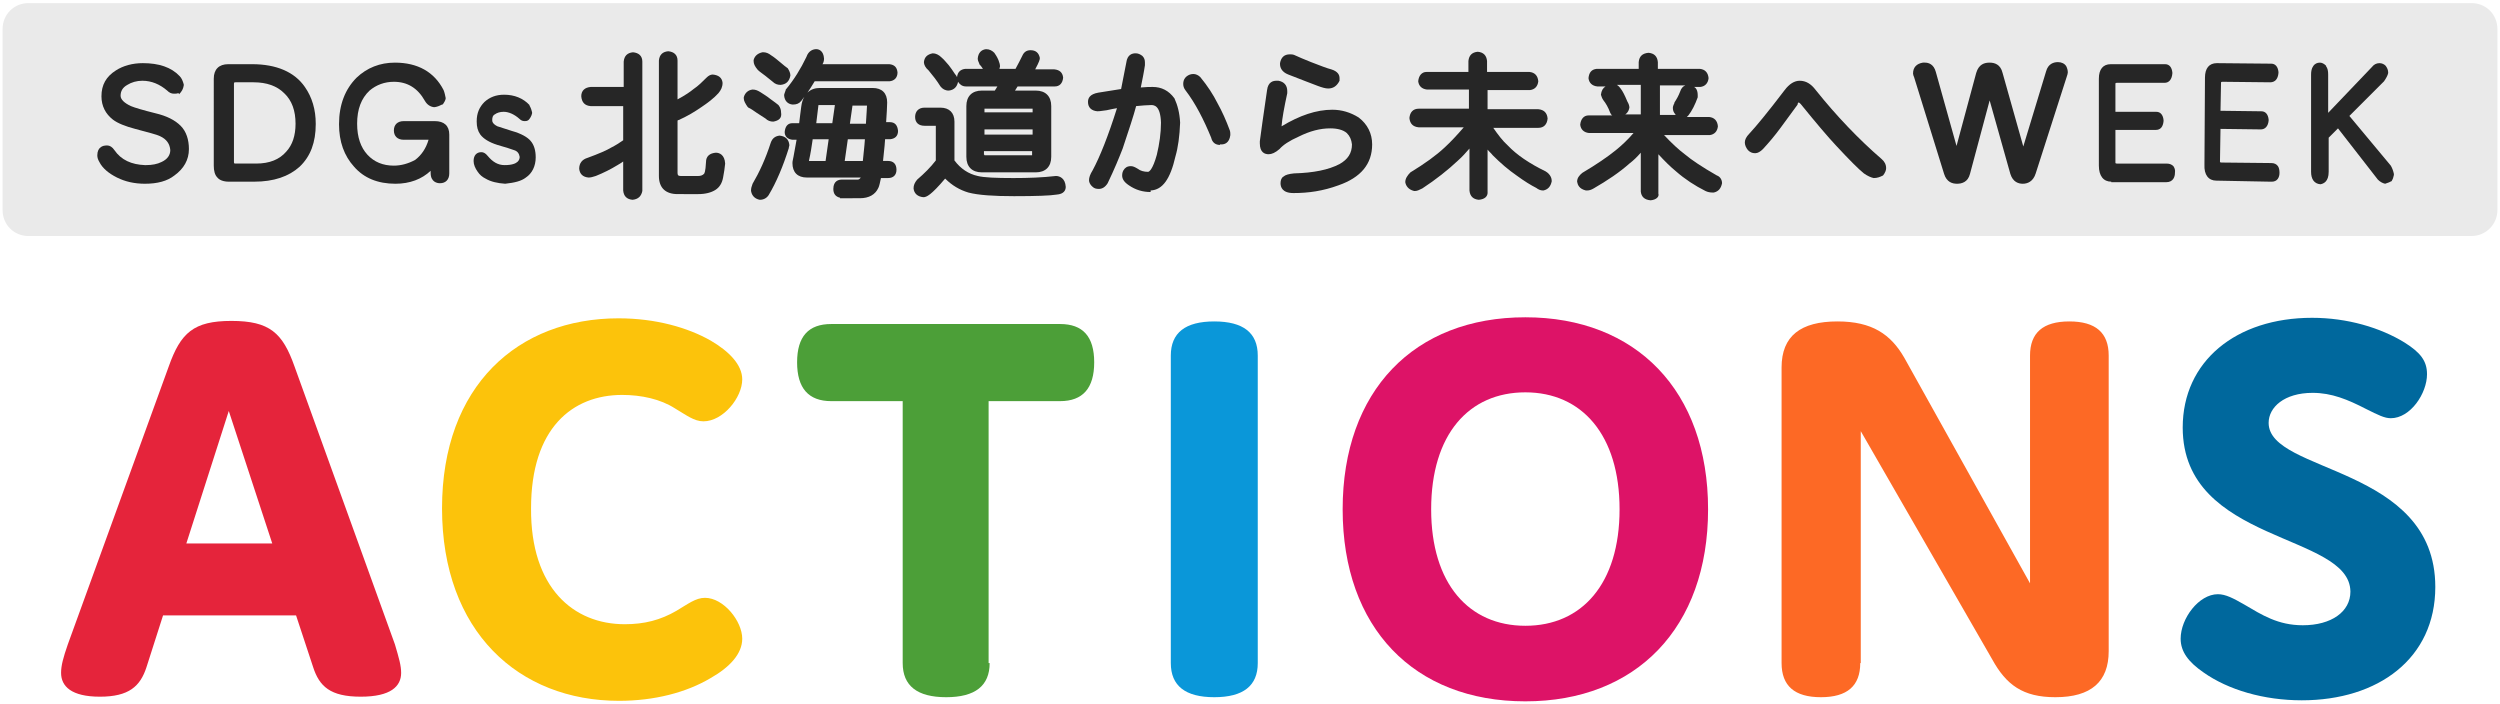 <?xml version="1.0" encoding="utf-8"?>
<!-- Generator: Adobe Illustrator 26.0.1, SVG Export Plug-In . SVG Version: 6.00 Build 0)  -->
<svg version="1.0" id="action" xmlns="http://www.w3.org/2000/svg" xmlns:xlink="http://www.w3.org/1999/xlink" x="0px" y="0px"
	 viewBox="0 0 483 136" style="enable-background:new 0 0 483 136;" xml:space="preserve">
<style type="text/css">
	.st0{fill:#EAEAEA;}
	.st1{fill:#E5243B;}
	.st2{fill:#FCC30B;}
	.st3{fill:#4C9F38;}
	.st4{fill:#0A97D9;}
	.st5{fill:#DD1367;}
	.st6{fill:#FD6925;}
	.st7{fill:#00689D;}
	.st8{fill:#262626;}
</style>
<path id="back" class="st0" d="M477.5,45.6H5.5c-2.8,0-5-2.2-5-5v-35c0-2.8,2.2-5,5-5h472c2.8,0,5,2.2,5,5v35
	C482.5,43.3,480.3,45.6,477.5,45.6z"/>
<path id="a" class="st1" d="M77.5,130c0,2.6-2,4.6-7.8,4.6c-5.9,0-8-2-9.2-5.7l-3.3-10H31.5l-3.2,10c-1.2,3.7-3.4,5.7-9,5.7
	c-5.5,0-7.5-2-7.5-4.6c0-1.4,0.4-2.9,1.3-5.5l19.5-53.7c2.3-6.5,4.8-8.8,12.1-8.8c7.4,0,9.9,2.3,12.2,8.8l19.4,53.7
	C77.1,127.2,77.5,128.6,77.5,130z M52.6,105l-8.4-25.6L36,105H52.6z"/>
<path id="c" class="st2" d="M120.7,120.6c3.8,0,6.9-0.8,10-2.6c2.2-1.3,3.7-2.5,5.5-2.5c3.6,0,7.2,4.5,7.2,7.9
	c0,2.9-2.4,5.5-6.1,7.6c-4.7,2.8-10.9,4.4-17.7,4.4c-19.4,0-34.2-13.4-34.2-37.2c0-23.7,14.7-36.7,34.1-36.7
	c7.2,0,13.4,1.8,17.8,4.3c3.6,2.1,6.1,4.7,6.1,7.5c0,3.5-3.7,8.1-7.5,8.1c-1.8,0-3.3-1.2-5.5-2.5c-2.8-1.8-6.5-2.6-10.2-2.6
	c-9.6,0-17.6,6.4-17.6,21.9C102.5,113.6,110.8,120.6,120.7,120.6z"/>
<path id="t" class="st3" d="M191.2,128.1c0,4.4-2.8,6.6-8.4,6.6c-5.6,0-8.4-2.2-8.4-6.6V77.5h-13.8c-4.4,0-6.6-2.5-6.6-7.5
	s2.2-7.4,6.6-7.4h44.2c4.4,0,6.6,2.4,6.6,7.4s-2.2,7.5-6.6,7.5h-13.8V128.1z"/>
<path id="i" class="st4" d="M243,128.1c0,4.4-2.8,6.6-8.4,6.6s-8.4-2.2-8.4-6.6V68.7c0-4.4,2.8-6.6,8.4-6.6s8.4,2.2,8.4,6.6V128.1z"
	/>
<path id="o" class="st5" d="M294.7,61.3c21.4,0,35.3,14.2,35.3,37.1c0,22.9-13.9,37.1-35.3,37.1c-21.5,0-35.3-14.2-35.3-37.1
	C259.4,75.5,273.2,61.3,294.7,61.3z M294.7,120.9c10.9,0,18.2-8.1,18.2-22.5c0-14.4-7.3-22.6-18.2-22.6c-10.9,0-18.2,8.1-18.2,22.6
	C276.5,112.8,283.8,120.9,294.7,120.9z"/>
<path id="n" class="st6" d="M359.4,128.1c0,4.4-2.5,6.6-7.6,6.6s-7.6-2.2-7.6-6.6V71c0-6.1,3.7-8.9,10.8-8.9c6.7,0,10.3,2.5,12.9,7
	l24.3,43.6v-44c0-4.4,2.5-6.6,7.6-6.6c5.1,0,7.6,2.2,7.6,6.6v57.1c0,5.9-3.4,8.9-10.3,8.9c-6.3,0-9.5-2.4-12.2-7.3l-25.4-44.1V128.1
	z"/>
<path id="s_00000177464877471047422520000016445058803972659361_" class="st7" d="M421.7,82.6c0-12.8,10.3-21.2,25-21.2
	c6.8,0,13.2,1.9,17.9,4.8c3,1.9,4.3,3.5,4.3,6.1c0,3.7-3.2,8.5-7,8.5c-1.2,0-2.4-0.6-4.8-1.8c-3.5-1.8-6.6-3.1-10.3-3.1
	c-5.5,0-8.5,2.8-8.5,5.8c0,9.8,32.2,8.2,32.2,31.7c0,13.8-11,21.9-25.8,21.9c-7.3,0-14.2-2-19-5.4c-2.9-2-4.4-4-4.4-6.5
	c0-3.9,3.5-8.6,7.2-8.6c1.5,0,3,0.8,5.1,2c3.4,2,6.5,4,11.3,4c5.5,0,9.2-2.6,9.2-6.5C454,102.9,421.7,105.1,421.7,82.6z"/>
<path id="s" class="st8" d="M28,35.5c-2,0-3.8-0.4-5.4-1.2c-1.6-0.8-2.8-1.8-3.4-3c-0.3-0.5-0.4-0.9-0.4-1.3c0-0.8,0.3-1.3,0.6-1.5
	c0.3-0.3,0.8-0.4,1.3-0.4c0.5,0,1,0.3,1.4,0.9c1.3,1.9,3.3,2.8,5.9,2.9l0.2,0c1.2,0,2.2-0.2,3-0.6c1.1-0.5,1.7-1.3,1.7-2.3
	c-0.1-1.2-0.7-2.1-2-2.7c-0.6-0.3-2.2-0.7-4.8-1.4c-1.9-0.5-3.4-1.1-4.3-1.8c-1.4-1.1-2.2-2.6-2.2-4.5c0-2.2,0.9-3.8,2.8-5
	c1.4-0.9,3.2-1.4,5.2-1.4c3.1,0,5.5,0.8,7.1,2.5c0.4,0.4,0.6,0.9,0.8,1.6l0,0.1l0,0.1c-0.1,0.7-0.4,1.2-0.9,1.7L34.5,18l-0.1,0
	c-0.2,0.1-0.5,0.1-0.8,0.1c-0.5,0-0.9-0.2-1.3-0.6c-1.4-1.2-3-1.9-4.8-1.9c-1.1,0-2.1,0.3-2.9,0.8c-0.9,0.5-1.3,1.2-1.3,2.1
	c0,0.7,0.7,1.4,2,2c0.7,0.3,2.4,0.8,4.8,1.4c2.1,0.5,3.7,1.3,4.8,2.4c1.1,1.1,1.6,2.7,1.6,4.5c0,2.1-1,3.8-2.8,5.1
	C32.3,35,30.4,35.5,28,35.5z"/>
<path id="d" class="st8" d="M44.2,35.1c-1,0-1.8-0.3-2.2-0.8c-0.5-0.5-0.7-1.3-0.7-2.3V15.2c0-1.8,1-2.8,2.8-2.8h4.6
	c4.7,0,8.2,1.5,10.2,4.4c1.4,2,2.1,4.4,2.1,7.1V24c0,3.5-1,6.2-3.1,8.2c-2.1,1.9-5,2.9-8.8,2.9H44.2z M45.5,15.9
	c-0.2,0-0.3,0-0.3,0.3v15.1c0,0.3,0.1,0.3,0.3,0.3h4c2.6,0,4.5-0.8,5.8-2.3c1.2-1.3,1.8-3.1,1.8-5.4c0-2.5-0.7-4.5-2.2-5.9
	c-1.4-1.4-3.4-2.1-5.9-2.1H45.5z"/>
<path id="g" class="st8" d="M76.4,35.5c-3.4,0-6.1-1.1-8-3.3c-1.9-2.1-2.9-4.8-2.9-8.2c0-3.8,1.2-6.8,3.4-9c2-1.9,4.5-2.9,7.4-2.9
	c4.4,0,7.6,1.8,9.4,5.3c0.2,0.5,0.3,1,0.4,1.5l0,0.1l0,0.1c-0.1,0.4-0.3,0.7-0.5,1l-0.1,0.1l-0.1,0c-0.4,0.2-0.8,0.4-1.4,0.5l-0.1,0
	l-0.1,0c-0.7-0.1-1.3-0.5-1.7-1.2c-1.4-2.5-3.4-3.7-6-3.7c-1.8,0-3.4,0.6-4.7,1.7c-1.6,1.5-2.4,3.6-2.4,6.4c0,2.6,0.7,4.6,2,6
	c1.3,1.4,3,2.1,5.1,2.1c1.4,0,2.8-0.4,4.1-1.1c1.2-0.9,2.1-2.2,2.6-3.9v0c0,0,0,0,0,0c0,0-0.1,0-0.2,0h-4.6c-1.2,0-1.9-0.7-1.9-1.8
	s0.7-1.8,1.9-1.8H84c1.8,0,2.8,0.9,2.8,2.6v7.5c0,1.2-0.7,1.9-1.8,1.9c-0.5,0-1.8-0.2-1.8-2v-0.4C81.5,34.6,79.2,35.5,76.4,35.5z"/>
<path id="s_00000054258269274058443250000017931500667174011788_" class="st8" d="M97.6,35.5c-1.5-0.1-2.8-0.4-3.8-1
	c-0.6-0.3-1.1-0.7-1.5-1.3c-0.5-0.7-0.8-1.4-0.8-2.1c0-1.1,0.6-1.7,1.5-1.7c0.4,0,0.8,0.2,1.2,0.7c1,1.2,2,1.8,3.3,1.8
	c2.8,0,2.9-1.2,2.9-1.6c-0.1-0.6-0.4-1.1-1.1-1.3l-0.3-0.1c-0.3-0.1-1.1-0.4-2.9-0.9c-1.6-0.5-2.7-1.2-3.3-2
	c-0.5-0.7-0.7-1.5-0.7-2.5v-0.1c0-1.5,0.5-2.7,1.5-3.7c1-0.9,2.2-1.4,3.8-1.4c2,0,3.7,0.7,4.9,2l0,0l0,0.1c0.3,0.5,0.4,0.9,0.5,1.3
	l0,0.1l0,0.1c-0.1,0.5-0.4,1-0.7,1.3c-0.3,0.2-0.5,0.2-0.7,0.2c-0.4,0-0.7-0.1-1-0.4c-1-0.9-2.1-1.4-3.1-1.4c-0.7,0-1.3,0.2-1.7,0.5
	c-0.4,0.2-0.5,0.6-0.5,1.1c0,0.2,0,0.7,1,1.2c0.6,0.2,1.5,0.5,2.8,0.9c1.8,0.5,3,1.2,3.6,1.9c0.7,0.8,1,1.9,1,3.2
	c0,1.7-0.7,3.1-1.9,3.9C100.7,35,99.4,35.3,97.6,35.5L97.6,35.5L97.6,35.5z"/>
<path id="txt1" class="st8" d="M122.2,38.6c-1.1-0.1-1.7-0.7-1.8-1.8l0-5.6c-0.3,0.2-0.7,0.5-1.1,0.7c-1.3,0.8-2.7,1.5-4.2,2.1
	c-0.6,0.2-1,0.3-1.4,0.3c-1.1-0.1-1.7-0.7-1.8-1.7c0-1.1,0.6-1.8,1.6-2.1c2.2-0.8,3.8-1.5,4.6-2c0.8-0.4,1.6-0.9,2.3-1.4v-6.6h-6.3
	c-1.1-0.1-1.7-0.7-1.8-1.9c0-1.1,0.7-1.7,1.8-1.8l6.4,0v-4.9c0.1-1.1,0.7-1.7,1.8-1.8c1.1,0.1,1.8,0.7,1.8,1.8l0,25
	C123.9,37.9,123.3,38.5,122.2,38.6L122.2,38.6L122.2,38.6z M130.9,37.5c-2.3,0-3.6-1.2-3.6-3.5V11.7c0.1-1.1,0.7-1.7,1.8-1.8
	c1.1,0.1,1.8,0.7,1.8,1.8l0,7.5c1.5-0.8,2.5-1.5,3.1-2c0.9-0.6,1.7-1.4,2.5-2.2c0.4-0.4,0.8-0.6,1.2-0.6c1.1,0.1,1.8,0.6,1.9,1.6
	c0,0.8-0.3,1.4-0.8,2c-0.9,1-2.1,1.9-3.3,2.7c-1.3,0.9-2.8,1.8-4.4,2.5c-0.1,0-0.1,0-0.2,0.1v10.1c0,0.4,0.1,0.6,0.6,0.6h3.4
	c0.4,0,0.8-0.1,1.1-0.4c0.1-0.1,0.3-0.4,0.4-2.3c0-1.1,0.7-1.7,1.9-1.8c0.7,0,1.7,0.4,1.8,2.1c-0.1,0.9-0.2,1.7-0.4,2.7
	c-0.2,1.1-0.7,1.9-1.5,2.4c-0.8,0.5-1.9,0.8-3.3,0.8H130.9z"/>
<path id="txt2" class="st8" d="M146.8,38.6c-0.6-0.1-1.5-0.5-1.7-1.7l0,0v-0.1c0-0.4,0.1-0.8,0.3-1.3c1.3-2.2,2.5-4.8,3.5-7.9
	c0.3-0.9,0.9-1.3,1.7-1.4c1.1,0.1,1.8,0.7,1.9,1.8l0,0.1l-0.1,0.4l0,0.1c-1.1,3.5-2.4,6.6-3.9,9.1l0,0l0,0
	C148.1,38.3,147.5,38.6,146.8,38.6L146.8,38.6L146.8,38.6z M162.3,38.2L162.3,38.2c-0.9-0.2-1.3-0.8-1.3-1.7c0-1.6,1.1-1.8,1.6-1.8
	h3.1c0.2,0,0.4-0.1,0.6-0.4h-10.4c-1.8,0-2.8-1-2.8-2.8c0-0.1,0-0.4,0.2-1.2c0.2-1.1,0.4-2.3,0.6-3.3h-0.8c-0.9-0.1-1.5-0.6-1.5-1.5
	c0.1-1.1,0.6-1.7,1.5-1.7h1.3c0.1-1.1,0.3-2.2,0.4-3.2c0.1-0.8,0.3-1.4,0.6-1.9c-0.2,0.3-0.4,0.5-0.6,0.8c-0.4,0.5-0.9,0.7-1.6,0.7
	l-0.1,0c-0.9-0.1-1.5-0.7-1.6-1.7l0-0.1l0-0.1c0-0.1,0.1-0.3,0.3-0.9l0-0.1l0.1-0.1c1.5-1.8,2.8-3.9,3.9-6.2
	c0.4-1.2,1.3-1.5,1.9-1.5c0.5,0,1.4,0.3,1.5,1.8c0,0.2,0,0.4-0.1,0.7c-0.1,0.2-0.1,0.3-0.2,0.4h12.9c1,0.1,1.5,0.6,1.6,1.6
	c0,1-0.6,1.6-1.5,1.7l-14.5,0c-0.5,0.8-0.9,1.5-1.4,2.2c0.7-0.7,1.6-0.9,2.4-0.9h10.2c1.8,0,2.8,1,2.8,2.8c0,0.9-0.1,2.2-0.2,3.8
	h0.7c1,0,1.5,0.6,1.6,1.7c0,1-0.6,1.5-1.5,1.6l-1,0c0,0.4-0.1,0.9-0.1,1.3c-0.1,1.1-0.2,2-0.3,2.9h1c1,0,1.6,0.6,1.6,1.7
	c0,1-0.6,1.6-1.6,1.6h-1.4c-0.2,0.9-0.3,1.5-0.5,1.9c-0.6,1.3-1.8,2-3.6,2H162.3z M166.7,31.1c0.1-1.2,0.3-2.6,0.4-4.2h-3.3
	l-0.6,4.2H166.7z M157,27c-0.2,1.4-0.4,2.7-0.7,4c0,0.1,0,0.1,0,0.1c0,0,0,0,0.1,0h3.1l0.6-4.2H157z M167.3,23.8
	c0.1-1.8,0.2-2.9,0.2-3.3c0-0.1,0-0.1,0-0.1l0,0c0,0,0,0-0.2,0h-2.6l-0.5,3.5H167.3z M160.8,23.8l0.5-3.5h-3c-0.2,0-0.2,0-0.2,0.2
	c-0.1,1.1-0.3,2.2-0.4,3.3H160.8z M149.4,23.5c-0.6,0-1.1-0.2-1.5-0.6l-1.7-1.1c-0.6-0.4-1.1-0.8-1.6-1l-0.1-0.1l-0.1-0.1
	c-0.4-0.6-0.7-1.1-0.7-1.6v-0.1l0-0.1c0.2-0.8,0.8-1.4,1.7-1.5c0,0,0,0,0,0c0.6,0,1,0.2,1.5,0.5c0.6,0.4,1.3,0.8,1.9,1.3
	c0.8,0.6,1.4,1,1.6,1.2c0.4,0.5,0.5,1,0.5,1.4C151.1,22.8,150.5,23.3,149.4,23.5L149.4,23.5L149.4,23.5z M150.8,16.4
	c-0.6,0-1.1-0.2-1.5-0.6c-0.4-0.3-0.9-0.7-1.5-1.2c-0.5-0.4-1-0.7-1.4-1.1c-0.6-0.7-0.8-1.2-0.8-1.7v-0.1l0-0.1
	c0.2-0.8,0.8-1.3,1.7-1.5l0.1,0h0.1c0.5,0,1,0.2,1.5,0.6c0.5,0.3,1.1,0.8,1.7,1.3c0.7,0.6,1.2,1,1.5,1.2c0.3,0.5,0.5,0.9,0.5,1.4
	C152.5,15.7,151.9,16.3,150.8,16.4L150.8,16.4L150.8,16.4z"/>
<path id="txt3" class="st8" d="M178.4,38.1c-1.1-0.1-1.8-0.7-1.9-1.7c0-0.6,0.2-1.1,0.7-1.7c1.4-1.2,2.6-2.4,3.6-3.7v-6.5
	c0-0.1,0-0.1,0-0.2c0,0,0,0,0,0c0,0,0,0-0.2,0h-2c-1.1,0-1.8-0.6-1.8-1.7c0-1.1,0.7-1.8,1.8-1.8h3.1c1.7,0,2.7,1,2.7,2.7V31
	c1.2,1.6,2.7,2.6,4.5,3c1.2,0.3,3.5,0.4,6.9,0.4c2.9,0,5.6-0.1,8.2-0.4c0.7,0,1.8,0.4,1.9,2.1c0,0.6-0.3,1.4-1.8,1.5
	c-1.2,0.2-3.9,0.3-8.2,0.3c-3.9,0-6.9-0.2-8.8-0.7c-1.7-0.5-3.2-1.4-4.5-2.7C179.9,37.7,179,38.1,178.4,38.1L178.4,38.1z
	 M189.7,33.3c-1.9,0-3-1.1-3-3v-9.8c0-1.9,1.1-3,3-3h2.5l0.5-0.8h-6.1c-0.7,0-1.2-0.4-1.5-0.9c-0.2,1-0.8,1.6-1.8,1.7l0,0
	c-0.7,0-1.2-0.3-1.6-0.8c-0.4-0.6-0.7-1.1-1.1-1.6c-0.3-0.4-0.7-0.9-1.2-1.5c-0.6-0.5-0.9-1.1-0.9-1.6c0.1-1,0.7-1.5,1.7-1.7
	c0,0,0,0,0,0c0.6,0,1.2,0.3,1.7,0.8c0.6,0.5,1,1.1,1.4,1.5c0.4,0.5,0.8,1.1,1.2,1.7c0.2,0.2,0.3,0.4,0.4,0.6c0.1-1,0.7-1.5,1.6-1.6
	l3.4,0c-0.2-0.3-0.4-0.6-0.6-0.8l-0.1-0.1l0-0.1c-0.2-0.4-0.3-0.7-0.3-1c0.1-1.1,0.7-1.7,1.6-1.8c0,0,0,0,0,0c0.7,0,1.2,0.3,1.6,0.7
	c0.2,0.3,0.5,0.7,0.8,1.4c0.2,0.5,0.3,0.9,0.3,1.2c0,0.2-0.1,0.3-0.1,0.5h3.1c0.5-0.9,0.9-1.7,1.3-2.5c0.3-0.7,0.8-1.1,1.6-1.1
	c1,0,1.6,0.5,1.8,1.5c0,0.3-0.1,0.7-0.9,2.2h3.7c1,0.1,1.6,0.6,1.7,1.6c-0.1,1.1-0.7,1.7-1.6,1.7l-7.2,0l-0.5,0.8h4c1.9,0,3,1.1,3,3
	v9.8c0,1.9-1.1,3-3,3H189.7z M190.2,29.9c0,0.1,0,0.1,0,0.1l9.2,0c0,0,0,0,0,0c0,0,0,0,0-0.1v-0.7h-9.3V29.9z M199.5,26v-1h-9.3v1
	H199.5z M199.5,21.7v-0.6c0-0.1,0-0.1,0-0.1l-9.2,0c0,0,0,0-0.1,0c0,0,0,0.1,0,0.1v0.6H199.5z"/>
<path id="txt4" class="st8" d="M222.3,37.1c-1.5,0-2.9-0.4-4.2-1.3c-0.9-0.6-1.3-1.2-1.3-1.9c0-0.8,0.4-1.3,0.7-1.5
	c0.2-0.2,0.6-0.3,1-0.3c0.4,0,0.8,0.2,1.3,0.5c0.5,0.4,1.2,0.6,2,0.6c0.2,0,0.9-0.4,1.7-3.3c0.5-2.1,0.8-4.2,0.8-6.2
	c-0.1-3.4-1.4-3.4-1.9-3.4c-0.8,0-1.8,0.1-2.9,0.2c-0.5,1.9-1.4,4.6-2.6,8.2c-0.7,1.8-1.6,4-2.9,6.7c-0.5,0.8-1.1,1.1-1.7,1.1
	c-0.5,0-0.9-0.1-1.2-0.4c-0.6-0.5-0.7-1-0.7-1.3c0-0.5,0.2-1.1,0.7-1.9c1.4-2.6,3-6.6,4.7-12c-0.5,0.1-1.2,0.2-2,0.4
	c-1.3,0.2-1.6,0.2-1.8,0.2c-1.1-0.1-1.8-0.7-1.8-1.8c0-0.7,0.3-1.5,2-1.8l4.4-0.7c0.2-1.2,0.6-2.9,1-5.1c0.2-1.6,1.2-1.8,1.8-1.8
	c0.5,0,0.9,0.2,1.3,0.5c0.4,0.4,0.5,0.8,0.5,1.3v0.5c-0.2,1.4-0.5,2.8-0.8,4.3c1-0.1,1.8-0.1,2.3-0.1c1.7,0,3.1,0.7,4.2,2.2
	c0.6,1.3,1,2.8,1.1,4.7c-0.1,2.6-0.4,4.8-0.9,6.5c-1,4.4-2.5,6.5-4.8,6.6L222.3,37.1z M235.7,28c-0.9,0-1.5-0.5-1.7-1.4
	c-1.4-3.4-3-6.6-5-9.2c-0.3-0.4-0.4-0.8-0.4-1.2c0-0.9,0.5-1.5,1.3-1.8c0.3-0.1,0.5-0.1,0.7-0.1c0.4,0,0.9,0.2,1.3,0.6
	c1.4,1.7,2.5,3.4,3.3,5c0.9,1.6,1.7,3.4,2.4,5.3c0.1,0.3,0.1,0.6,0.1,0.9c-0.2,1.6-1.2,1.8-1.7,1.8H235.7z"/>
<path id="txt5" class="st8" d="M249.9,37.3c-2.2,0-2.5-1.2-2.5-1.9c0-0.6,0.2-1.1,0.6-1.3c0.3-0.3,1-0.5,2-0.6
	c3.8-0.1,6.7-0.7,8.8-1.8c1.6-0.9,2.4-2.1,2.4-3.8c-0.1-0.9-0.4-1.6-1-2.2c-0.7-0.6-1.8-0.9-3.2-0.9c-1.9,0-3.9,0.5-6.1,1.6
	c-1.8,0.8-3,1.6-3.7,2.4c-0.8,0.7-1.5,1-2.1,1c-0.7,0-1.7-0.3-1.7-2.1v-0.4c0.2-1.7,0.7-5,1.4-9.9c0.2-1.6,1.2-1.8,1.8-1.8h0.3
	l0.1,0c1.1,0.2,1.7,0.9,1.7,2V18l0,0c-0.6,2.8-1,4.9-1.1,6.4c3.5-2.1,6.7-3.2,9.8-3.2c1.8,0,3.5,0.5,5.1,1.5
	c1.7,1.3,2.6,3.1,2.6,5.2c0,3.8-2.2,6.4-6.5,7.9C255.6,36.9,252.8,37.3,249.9,37.3z M256.6,17.1c-0.5,0-1.2-0.2-2-0.5
	c-1.1-0.4-3.1-1.2-5.7-2.2c-1.3-0.5-1.6-1.4-1.6-2v-0.2c0.2-1.1,0.8-1.7,1.9-1.7c0.2,0,0.5,0,0.8,0.1c0.9,0.4,2,0.9,3.3,1.4
	c1.8,0.7,3.1,1.2,3.9,1.4c1.3,0.4,1.6,1.1,1.6,1.7v0.4l0,0.1C258.3,16.6,257.6,17.1,256.6,17.1z"/>
<path id="txt6" class="st8" d="M285.7,38.6c-1.1-0.1-1.7-0.7-1.8-1.8l0-8.1c-0.7,0.8-1.4,1.6-2.2,2.3c-1.9,1.8-4.3,3.7-6.9,5.4
	c-0.6,0.3-1,0.5-1.4,0.5h-0.1l-0.1,0c-1.2-0.3-1.6-1.1-1.7-1.7c0-0.7,0.4-1.3,1-1.9c2.8-1.7,5-3.3,6.6-4.8c1.2-1.1,2.4-2.4,3.7-3.9
	h-8.7c-1.1-0.1-1.7-0.7-1.8-1.8c0.1-1.1,0.7-1.8,1.8-1.8l9.7,0v-3.7h-8.1c-1-0.1-1.6-0.7-1.7-1.6c0.1-1.1,0.7-1.8,1.6-1.8l8.1,0
	v-2.1c0.1-1.1,0.7-1.7,1.8-1.8c1.1,0.1,1.7,0.7,1.8,1.8l0,2.1h8.2c1,0.1,1.6,0.7,1.7,1.8c-0.1,1-0.7,1.6-1.6,1.7l-8.2,0v3.7h9.8
	c1.1,0.1,1.7,0.7,1.8,1.8c-0.1,1.1-0.7,1.8-1.8,1.8l-8.7,0c0.9,1.3,1.8,2.5,2.8,3.4c1.7,1.8,4.2,3.5,7.3,5c1,0.6,1.2,1.4,1.2,1.9
	c-0.2,1-0.7,1.6-1.6,1.8l0,0h-0.1c-0.5,0-0.9-0.2-1.3-0.5c-1-0.5-2.3-1.3-3.8-2.4c-1.6-1.1-3.1-2.4-4.6-3.9c-0.3-0.4-0.7-0.7-1-1.1
	v8.1C287.5,37.9,286.9,38.5,285.7,38.6L285.7,38.6L285.7,38.6z"/>
<path id="txt7" class="st8" d="M318.9,38.7c-1.2-0.1-1.8-0.7-1.9-1.7l0-7.5c-0.7,0.8-1.4,1.5-2.2,2.1c-1.9,1.7-4.3,3.3-6.9,4.8
	c-0.5,0.3-0.9,0.4-1.3,0.4h-0.1l-0.1,0c-1.3-0.3-1.6-1.1-1.7-1.7c0-0.7,0.4-1.2,1-1.7c2.7-1.6,4.9-3.1,6.5-4.4
	c1.1-0.9,2.3-2,3.4-3.3h-8.6c-1-0.1-1.6-0.7-1.7-1.6c0.1-1.1,0.7-1.8,1.6-1.8h4.6c-0.2-0.1-0.3-0.3-0.4-0.5
	c-0.4-1.1-0.9-1.9-1.3-2.4c-0.3-0.4-0.4-0.8-0.5-1.1c0.1-0.8,0.4-1.3,0.9-1.6h-1.6c-1-0.1-1.6-0.7-1.7-1.6c0.1-1.1,0.6-1.7,1.6-1.8
	l8.1,0v-1.3c0.1-1.1,0.7-1.7,1.9-1.8c1.1,0.1,1.7,0.7,1.8,1.8l0,1.3h8.1c1,0.1,1.6,0.7,1.7,1.8c-0.1,1-0.7,1.6-1.6,1.7h-1.2
	c0.4,0.2,0.7,0.7,0.7,1.6c0,0.1,0,0.2,0,0.4c-0.5,1.4-1.1,2.6-1.8,3.5c-0.1,0.1-0.2,0.2-0.3,0.3h4.3c1,0.1,1.6,0.7,1.7,1.8
	c-0.1,1-0.7,1.6-1.6,1.7l-8.8,0c1.5,1.6,2.8,2.8,4,3.7c1.3,1.1,3.4,2.5,6.2,4.1c0.6,0.2,1,0.8,1,1.5c-0.2,1-0.7,1.6-1.6,1.8l-0.1,0
	h-0.1c-0.5,0-1-0.1-1.4-0.3c-2-1-4-2.3-5.7-3.8c-1.1-0.9-2.2-2-3.4-3.3v7.6C320.6,38,320,38.6,318.9,38.7L318.9,38.7L318.9,38.7z
	 M312.4,16.4c0.3,0.2,0.5,0.4,0.7,0.7c0.4,0.5,0.8,1.3,1.3,2.5c0.3,0.5,0.4,0.9,0.4,1.2c-0.1,0.4-0.2,0.9-0.8,1.3h3v-5.7H312.4z
	 M323.7,22.1c-0.3-0.3-0.5-0.7-0.5-1.2c0-0.2,0-0.4,0.3-1l0-0.1l0,0c0.4-0.6,0.8-1.3,1.1-2.1c0.2-0.6,0.5-1,1-1.2l-4.9,0v5.7H323.7z
	"/>
<path id="txt7_00000032618396430649421050000003366712985482979240_" class="st8" d="M362,34.4c-0.5-0.1-1.2-0.4-1.9-0.9
	c-1-0.8-2.8-2.6-5.4-5.4c-1.5-1.6-3.8-4.3-6.8-8c-0.1-0.1-0.3-0.3-0.4-0.3c-0.1,0-0.2,0.2-0.2,0.3l0,0.1l0,0
	c-0.5,0.7-1.6,2.2-3.3,4.5c-1.1,1.5-2.2,2.8-3.4,4.1c-0.5,0.5-1,0.8-1.5,0.8c-0.6,0-1-0.2-1.4-0.6c-0.4-0.5-0.6-1-0.6-1.5
	c0-0.5,0.3-1.1,0.8-1.6c1.4-1.5,3.7-4.3,6.9-8.5c0.9-1.2,1.9-1.8,2.9-1.8c1.2,0,2.2,0.6,3.1,1.8c4,5,8.3,9.5,12.7,13.3
	c0.6,0.5,0.9,1.1,0.9,1.8c0,0.4-0.2,0.9-0.6,1.4C363.2,34.2,362.7,34.4,362,34.4L362,34.4z"/>
<path id="w" class="st8" d="M390.8,35.5c-0.8,0-1.9-0.3-2.4-1.9l-4-14.2l-3.8,14.2c-0.4,1.6-1.6,1.9-2.5,1.9c-0.9,0-2-0.3-2.5-1.9
	l-5.8-18.7c-0.1-0.2-0.2-0.5-0.2-0.7c0-1.2,0.7-1.9,1.9-2.1l0.4,0c0.7,0,1.7,0.3,2.1,1.8l4,14.3l3.8-14.1c0.5-1.7,1.6-2,2.6-2
	c0.9,0,2.1,0.3,2.5,2l4,14.2l4.4-14.5c0.4-1.5,1.5-1.8,2.3-1.8c0.7,0,1.3,0.3,1.6,0.8l0,0l0,0c0.2,0.4,0.3,0.8,0.3,1.2
	c0,0.2-0.1,0.5-0.2,0.8l-6,18.7C392.8,35.1,391.7,35.5,390.8,35.5z"/>
<path id="e" class="st8" d="M407.9,35.1c-1.5,0-2.4-1.1-2.4-3.1V15.2c0-1.8,0.8-2.8,2.3-2.8h10.5c0.8,0,1.3,0.6,1.4,1.6l0,0.1l0,0.1
	c-0.1,1.2-0.7,1.8-1.5,1.8h-9.2c-0.3,0-0.3,0.1-0.3,0.2v5.4h7.9c0.8,0,1.3,0.6,1.4,1.6l0,0.1l0,0.1c-0.1,1.1-0.6,1.7-1.5,1.7h-7.8
	v6.3c0,0.1,0,0.2,0.3,0.2h9.6c0.6,0,1,0.2,1.3,0.5c0.2,0.3,0.4,0.7,0.3,1.3c0,0.7-0.3,1.8-1.7,1.8H407.9z"/>
<path id="e_00000150797208507736129010000012216991006037761922_" class="st8" d="M428.2,34.9c-1.5,0-2.4-1.1-2.3-3.1L426,15
	c0-1.8,0.8-2.8,2.3-2.8l10.5,0.1c0.8,0,1.3,0.6,1.4,1.6l0,0.1l0,0.1c-0.1,1.2-0.7,1.8-1.6,1.8l-9.2-0.1c-0.3,0-0.3,0.1-0.3,0.2
	l-0.1,5.4l7.9,0.1c0.8,0,1.3,0.6,1.4,1.6l0,0.1l0,0.1c-0.1,1.1-0.7,1.7-1.5,1.7l-7.8-0.1l-0.1,6.3c0,0.1,0,0.2,0.3,0.2l9.6,0.1
	c0.6,0,1,0.2,1.3,0.6c0.2,0.3,0.3,0.7,0.3,1.3c0,0.7-0.3,1.8-1.7,1.7L428.2,34.9z"/>
<path id="k" class="st8" d="M460.8,35.5c-0.5-0.1-1-0.4-1.4-0.8l-7.7-9.9l-1.8,1.8v6.6c0,1.9-1,2.3-1.6,2.4c-1.2-0.1-1.8-1-1.8-2.4
	V14.4c0-0.6,0.1-1.2,0.4-1.6c0.3-0.5,0.8-0.7,1.3-0.7c0.4,0,0.8,0.2,1.2,0.6l0,0l0,0.1c0.3,0.4,0.4,0.9,0.4,1.6v7.4l8.5-8.9
	c0.3-0.4,0.8-0.7,1.4-0.7c0.5,0,0.9,0.2,1.2,0.5c0.3,0.4,0.5,0.8,0.5,1.4V14l0,0.1c-0.1,0.5-0.4,1-0.8,1.6l-6.7,6.7l8,9.6
	c0.3,0.5,0.5,1.1,0.6,1.6l0,0.1l0,0.1c-0.1,0.5-0.2,0.8-0.4,1.1l0,0.1l-0.1,0c-0.3,0.2-0.6,0.3-1.2,0.5L460.8,35.5L460.8,35.5z"/>
</svg>
